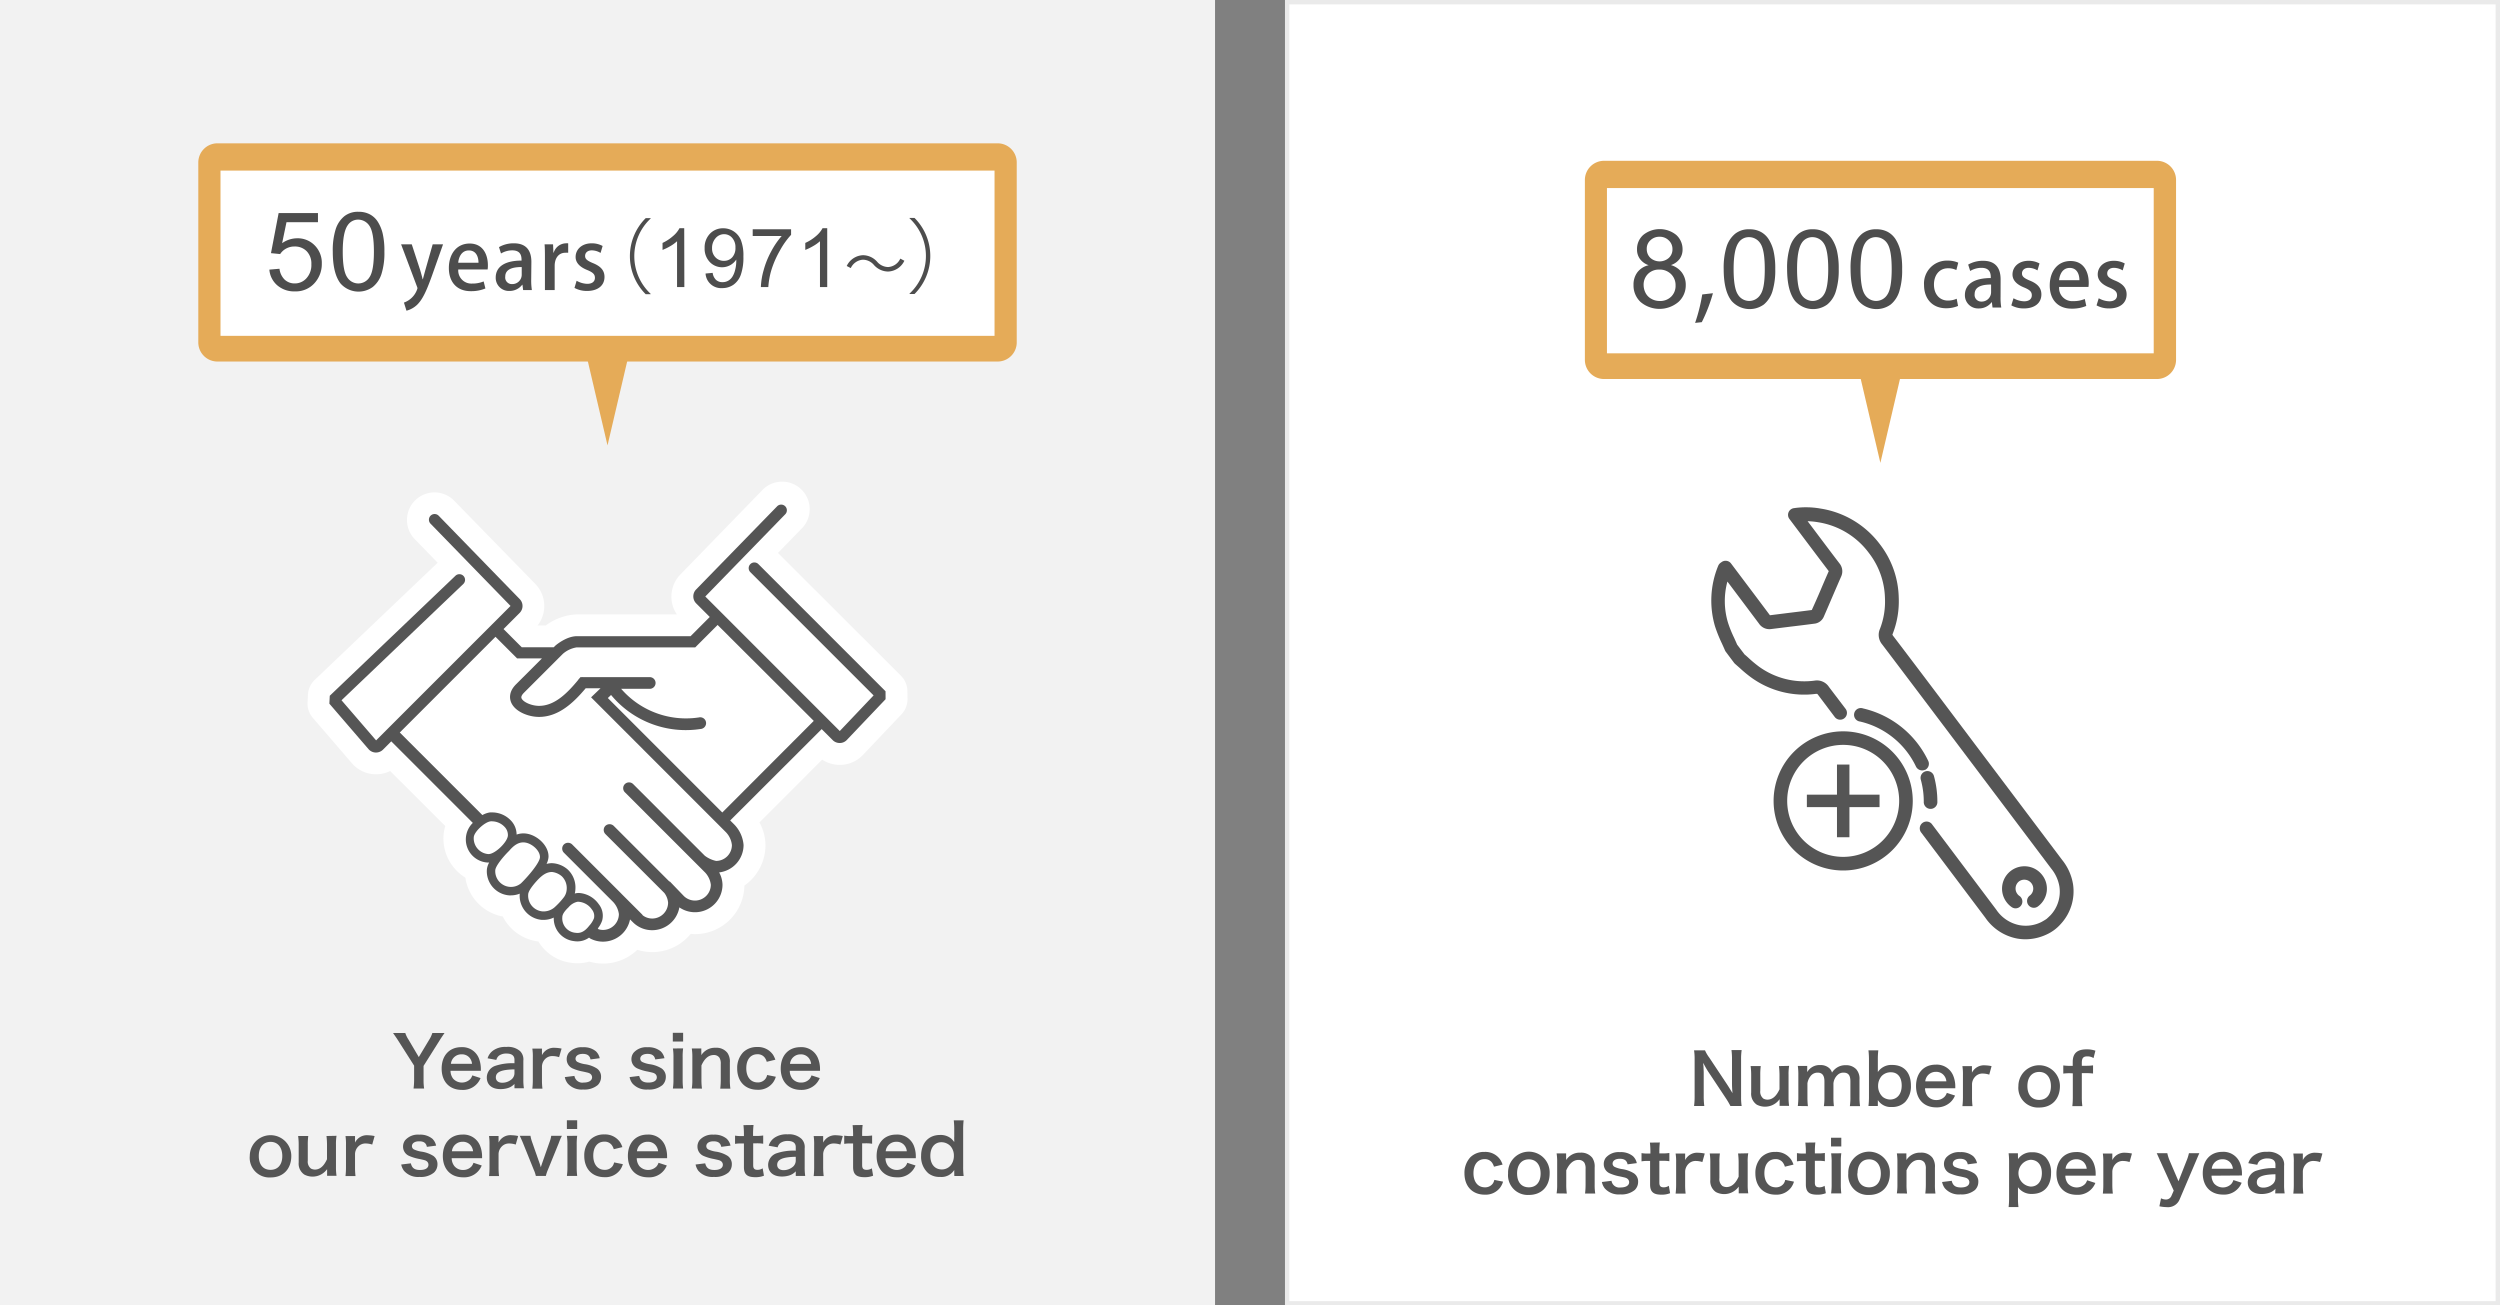 <svg xmlns="http://www.w3.org/2000/svg" viewBox="0 0 572 298.69"><rect x="0" y="0" width="572" height="298.69" fill="#808080" stroke="none"/><defs><style>.cls-1{fill:#fff;}.cls-2{fill:#eaeaea;}.cls-3{fill:#f2f2f2;}.cls-4{fill:#555;}.cls-5{fill:#e5ab58;}.cls-6{fill:#4d4d4d;}</style></defs><g id="レイヤー_2" data-name="レイヤー 2"><g id="デザイン"><rect class="cls-1" x="294.5" y="0.5" width="277" height="297.7"/><path class="cls-2" d="M571,1V297.7H295V1H571m1-1H294V298.69H572V0Z"/><rect class="cls-3" width="278" height="298.69" transform="translate(278 298.69) rotate(180)"/><path class="cls-1" d="M207.61,158.1a5,5,0,0,0-1.46-3.47L178,126.51l5.21-5.36a6.3,6.3,0,1,0-9-8.79l-18.46,19a7.28,7.28,0,0,0-.89,9.21H132a12.81,12.81,0,0,0-7.11,2.53H123a7.24,7.24,0,0,0-.54-9.52l-18.53-19a6.29,6.29,0,0,0-10.81,4.3,6.22,6.22,0,0,0,1.78,4.48l5.24,5.39L72,155.57a5,5,0,0,0-1.54,3.37l-.09,1.8a5,5,0,0,0,1.2,3.5l9,10.45.14.15.06.07.13.14a7.31,7.31,0,0,0,8.36,1.36L101.89,189a8.76,8.76,0,0,0-.4,2,10.45,10.45,0,0,0,2.5,7.67,10.75,10.75,0,0,0,2.49,2.14,10.59,10.59,0,0,0,8.56,8.89,10.38,10.38,0,0,0,1.4,2.1,10.51,10.51,0,0,0,6.74,3.61,10.23,10.23,0,0,0,7.41,4.87,9.69,9.69,0,0,0,4.23-.27,11.29,11.29,0,0,0,11-2.7,11.33,11.33,0,0,0,12.2-3.63c.34,0,.68.05,1,.05a11.31,11.31,0,0,0,11.3-11.11,11.3,11.3,0,0,0,4.82-9.26,11.07,11.07,0,0,0-1.38-5.2l14.36-14.36a7.29,7.29,0,0,0,9.15-.9l.1-.1,8.89-9.37a5,5,0,0,0,1.38-3.51Z"/><path class="cls-4" d="M202.61,158.16l-29.09-29.09a1.3,1.3,0,0,0-1.84,1.84l28.2,28.2-7.74,8.15-30.77-30.78,18.3-18.82a1.3,1.3,0,1,0-1.87-1.81l-18.51,19a2.28,2.28,0,0,0,0,3.21l3.1,3.1L158,145.56H132c-2.34,0-4.65,1.92-4.91,2.14l-.07.07-.32.32h-7.33l-4.16-4.16,3.68-3.69a2.25,2.25,0,0,0,0-3.19L100.37,118a1.3,1.3,0,0,0-1.86,1.82l18.3,18.82L86.05,169.4l-7.91-9.18L106,133.62a1.3,1.3,0,1,0-1.79-1.89L75.45,159.19,75.36,161l9,10.45.07.07a2.23,2.23,0,0,0,1.6.66,2.29,2.29,0,0,0,1.6-.66l1.89-1.9,18.66,18.66a5.29,5.29,0,0,0,3.39,9.07h.35a4.2,4.2,0,0,0-.52,1.57,5.53,5.53,0,0,0,5.09,5.94l.43,0a5.53,5.53,0,0,0,2-.39v0a5.53,5.53,0,0,0,5.08,6h.4a5.44,5.44,0,0,0,2.3-.53,5.22,5.22,0,0,0,4.66,5.39,4.84,4.84,0,0,0,.75.06,4.54,4.54,0,0,0,2.66-.86l.29.21a6.3,6.3,0,0,0,9.09-4.38l.64.63a6.21,6.21,0,0,0,4.44,1.84,6.32,6.32,0,0,0,6.21-5.22,6.3,6.3,0,0,0,9.87-5.19,6.12,6.12,0,0,0-.77-2.81,6.34,6.34,0,0,0,5.59-6.26,7.61,7.61,0,0,0-2.06-4.63l-1-1L188,166.82l2.52,2.52a2.25,2.25,0,0,0,1.61.66,2.21,2.21,0,0,0,1.59-.66l8.9-9.36Zm-90.82,37.25h-.08a3.6,3.6,0,0,1-3.31-3.87c.1-1.23,2.48-3.47,3.87-3.62a1.88,1.88,0,0,1,.34,0,4,4,0,0,1,2.79,1.22,2.7,2.7,0,0,1,.81,2C116.14,192.65,113.28,195.41,111.79,195.41Zm7.43,6.68a3.6,3.6,0,0,1-5.9-3c.08-1,1.87-3.14,3.12-4.37l.06-.06c1.11-1.31,2.13-1.92,3.21-1.92a2.94,2.94,0,0,1,.65.07c1.48.31,3.24,1.86,3.18,3.34C123.49,197.36,121,200.35,119.22,202.09Zm7.61,5.55a3.86,3.86,0,0,1-2.67.89,3.6,3.6,0,0,1-3.31-3.87c0-.47.41-1.4,2-3.15,1.23-1.35,2.26-2,3.45-2h0a4.13,4.13,0,0,1,2.26,1,3.76,3.76,0,0,1,1.1,3,3.34,3.34,0,0,1-.6,1.72A16.88,16.88,0,0,1,126.83,207.64Zm9.08,2.43a5.3,5.3,0,0,1-1.06,1.7l-.09.11c-1,1.26-1.94,1.72-3.1,1.54a3.3,3.3,0,0,1-3-3.6c0-.77.82-1.66,1.44-2.25a3.65,3.65,0,0,1,2-1.24,1.45,1.45,0,0,1,.37,0,4,4,0,0,1,2.95,1.76A2.33,2.33,0,0,1,135.91,210.07Zm31.55-16.72a3.63,3.63,0,0,1-3.62,3.63,6.6,6.6,0,0,1-2.58-1.19l-16.4-16.4a1.35,1.35,0,0,0-1.88,0,1.32,1.32,0,0,0,0,1.89l18.38,18.38a5,5,0,0,1,1.28,2.76,3.63,3.63,0,0,1-3.62,3.63,3.67,3.67,0,0,1-2.52-1l-3.26-3.39-.06.06-12.77-12.77a1.38,1.38,0,0,0-1.89,0,1.34,1.34,0,0,0,0,1.89L152,204.31a4.24,4.24,0,0,1,.86,2.22,3.64,3.64,0,0,1-3.63,3.63,3.59,3.59,0,0,1-2.17-.73,1.18,1.18,0,0,0-.22-.28l-4.55-4.55-.33-.34h0l-11.05-11.05a1.36,1.36,0,0,0-1.89,0,1.34,1.34,0,0,0,0,1.89l11.28,11.28a5,5,0,0,1,1.3,2.76,3.64,3.64,0,0,1-3.63,3.63,3.57,3.57,0,0,1-1-.15s0,0,0,0l-.2-.18a6.1,6.1,0,0,0,1-1.81,4.21,4.21,0,0,0-.78-3.76,6,6,0,0,0-4.52-2.56,3.87,3.87,0,0,0-.77.08l-.19.05a4.54,4.54,0,0,0,.14-1,5.61,5.61,0,0,0-1.76-4.5,5.85,5.85,0,0,0-3.66-1.45,5.5,5.5,0,0,0-1.18.17,4.28,4.28,0,0,0,.45-1.57c.09-2.53-2.41-4.82-4.73-5.3a5.15,5.15,0,0,0-1-.11,4.67,4.67,0,0,0-1.57.27,4.7,4.7,0,0,0-1.34-3.25,5.91,5.91,0,0,0-4.19-1.82,5.25,5.25,0,0,0-.56,0,5,5,0,0,0-1.74.61l-18.9-18.89,21.9-21.9,4.94,4.94H124l-5.94,5.94c-1.73,1.74-1.44,3.32-1.12,4.11.9,2.17,4,3.34,6.38,3.34,4.47,0,7.9-3.23,10.68-6.55h3.4l-2.16,2.07,30.9,30.91A5,5,0,0,1,167.46,193.35Zm-2.2-7.45-26.19-26.19.74-.7a22.21,22.21,0,0,0,20.49,7.78,1.34,1.34,0,1,0-.4-2.64,19.86,19.86,0,0,1-3,.22,19.63,19.63,0,0,1-14.78-6.77h6.42a1.34,1.34,0,1,0,0-2.67h-15.1a.92.92,0,0,0-.29,0h-.34l-.24.29a1.28,1.28,0,0,0-.29.36c-2.56,3.1-5.41,5.92-8.95,5.92-1.67,0-3.6-.83-4-1.72-.05-.13-.21-.51.55-1.28l8.89-8.89a6.34,6.34,0,0,1,3.18-1.49h27.12l5.12-5.13,22,21.95Z"/><path class="cls-5" d="M49.75,32.79h178.5a4.38,4.38,0,0,1,4.38,4.38V78.34a4.38,4.38,0,0,1-4.38,4.38H49.75a4.38,4.38,0,0,1-4.38-4.38V37.18A4.39,4.39,0,0,1,49.75,32.79Z"/><polygon class="cls-5" points="139 101.91 133.15 76.92 144.85 76.92 139 101.91"/><rect class="cls-1" x="50.45" y="39.03" width="177.1" height="37.81"/><path class="cls-4" d="M94.62,249.05a15.08,15.08,0,0,0,.13-2.06v-3.17L91.05,238c-.24-.38-.61-.91-1.12-1.65h2.8a6.45,6.45,0,0,0,.77,1.57l2.32,3.94,2.35-3.92a6.86,6.86,0,0,0,.75-1.59h2.79c-.22.32-.83,1.2-1.1,1.65l-3.7,5.88V247a12.59,12.59,0,0,0,.13,2.06Z"/><path class="cls-4" d="M103.08,245a3,3,0,0,0,.59,1.79,2.7,2.7,0,0,0,3.93.1,2.39,2.39,0,0,0,.46-.84l1.89.61a4.3,4.3,0,0,1-4.27,2.71c-2.84,0-4.63-1.89-4.63-4.88s1.78-4.9,4.51-4.9a4.07,4.07,0,0,1,4,2.53,6.7,6.7,0,0,1,.46,2.43s0,.08,0,.45ZM108,243.4a2.49,2.49,0,0,0-.7-1.53,2.29,2.29,0,0,0-1.73-.64,2.4,2.4,0,0,0-2.4,2.17Z"/><path class="cls-4" d="M117.71,248a3.41,3.41,0,0,1-1.7,1,5.58,5.58,0,0,1-1.49.19c-2,0-3.14-1-3.14-2.68a2.86,2.86,0,0,1,1.81-2.6,12.23,12.23,0,0,1,4.52-.64v-.81c0-.93-.63-1.41-1.84-1.41a2.9,2.9,0,0,0-1.67.46,1.78,1.78,0,0,0-.64,1l-2-.37a3.35,3.35,0,0,1,1.27-1.78,4.75,4.75,0,0,1,3-.82,4.19,4.19,0,0,1,3.16.95,2.7,2.7,0,0,1,.75,2.21v4.3a12.37,12.37,0,0,0,.13,2h-2.16Zm0-3.33c-3.06.07-4.26.6-4.26,1.85,0,.75.56,1.21,1.46,1.21a3.24,3.24,0,0,0,2.22-.85,1.88,1.88,0,0,0,.58-1.4Z"/><path class="cls-4" d="M127.92,241.88a4.85,4.85,0,0,0-1.43-.25,2.29,2.29,0,0,0-1.86.78A2.55,2.55,0,0,0,124,244v3a16.76,16.76,0,0,0,.11,2.08H121.8a17.42,17.42,0,0,0,.11-2.08v-5a12.18,12.18,0,0,0-.11-2.08H124v1.5a3.05,3.05,0,0,1,3-1.68,8.36,8.36,0,0,1,1.49.18Z"/><path class="cls-4" d="M131.43,246.17a1.83,1.83,0,0,0,2.12,1.52c1.18,0,1.92-.46,1.92-1.21a1,1,0,0,0-.42-.8c-.3-.21-.4-.23-1.68-.51a10.31,10.31,0,0,1-2.3-.69,2.29,2.29,0,0,1-1.41-2.13,2.38,2.38,0,0,1,.49-1.49,3.88,3.88,0,0,1,3.2-1.25,4.34,4.34,0,0,1,3,.93,3.14,3.14,0,0,1,.87,1.58l-2.11.28c-.18-.88-.73-1.27-1.77-1.27s-1.66.45-1.66,1.12a.85.85,0,0,0,.5.75,6.07,6.07,0,0,0,1.6.48,6.91,6.91,0,0,1,2.81,1,2.27,2.27,0,0,1,.93,2,2.55,2.55,0,0,1-.78,1.8,4.74,4.74,0,0,1-3.32,1,4.2,4.2,0,0,1-3.56-1.42,3.49,3.49,0,0,1-.63-1.42Z"/><path class="cls-4" d="M146.25,246.17c.27,1.09.86,1.52,2.11,1.52s1.92-.46,1.92-1.21a1,1,0,0,0-.41-.8c-.31-.21-.4-.23-1.68-.51a10.27,10.27,0,0,1-2.31-.69,2.3,2.3,0,0,1-1.41-2.13,2.39,2.39,0,0,1,.5-1.49,3.85,3.85,0,0,1,3.2-1.25,4.37,4.37,0,0,1,3,.93,3.13,3.13,0,0,1,.86,1.58l-2.11.28c-.18-.88-.72-1.27-1.76-1.27s-1.67.45-1.67,1.12a.85.85,0,0,0,.5.75,6.2,6.2,0,0,0,1.6.48,7,7,0,0,1,2.82,1,2.3,2.3,0,0,1,.93,2,2.56,2.56,0,0,1-.79,1.8,4.69,4.69,0,0,1-3.31,1,4.22,4.22,0,0,1-3.57-1.42,3.5,3.5,0,0,1-.62-1.42Z"/><path class="cls-4" d="M156.3,236.31v2h-2.36v-2Zm0,3.56a14.38,14.38,0,0,0-.11,2.09v5a16,16,0,0,0,.11,2.09h-2.34a13.83,13.83,0,0,0,.13-2.08v-5a12.62,12.62,0,0,0-.13-2.08Z"/><path class="cls-4" d="M158.28,249.05a12.7,12.7,0,0,0,.13-2.08v-5a12.62,12.62,0,0,0-.13-2.08h2.18v.84a6.6,6.6,0,0,1,0,.69,3.66,3.66,0,0,1,3.26-1.69,3.16,3.16,0,0,1,2.72,1.18,3.52,3.52,0,0,1,.55,2.24V247a13.46,13.46,0,0,0,.12,2.08h-2.32a16.89,16.89,0,0,0,.12-2.08v-3.55a2.66,2.66,0,0,0-.28-1.41,1.5,1.5,0,0,0-1.34-.65c-1.15,0-2.1.8-2.8,2.38V247a15,15,0,0,0,.12,2.08Z"/><path class="cls-4" d="M175.43,242.94a2.77,2.77,0,0,0-.49-1,2,2,0,0,0-1.65-.73c-1.57,0-2.54,1.23-2.54,3.21s1,3.24,2.6,3.24a2.14,2.14,0,0,0,1.84-.9,2,2,0,0,0,.32-.8l2,.4a4.3,4.3,0,0,1-.67,1.36,4.15,4.15,0,0,1-3.52,1.62c-2.82,0-4.65-1.91-4.65-4.87a5.2,5.2,0,0,1,1.36-3.7,4.44,4.44,0,0,1,3.22-1.21,4.15,4.15,0,0,1,3.59,1.73,5.35,5.35,0,0,1,.56,1.17Z"/><path class="cls-4" d="M180.7,245a2.94,2.94,0,0,0,.59,1.79,2.49,2.49,0,0,0,2,.9,2.54,2.54,0,0,0,1.92-.8,2.39,2.39,0,0,0,.46-.84l1.89.61a4.4,4.4,0,0,1-1,1.48,4.6,4.6,0,0,1-3.3,1.23c-2.83,0-4.63-1.89-4.63-4.88s1.78-4.9,4.52-4.9a4.06,4.06,0,0,1,4,2.53,6.48,6.48,0,0,1,.47,2.43s0,.08,0,.45Zm4.88-1.59a2.5,2.5,0,0,0-.71-1.53,2.27,2.27,0,0,0-1.72-.64,2.39,2.39,0,0,0-2.4,2.17Z"/><path class="cls-4" d="M57.15,264.48a4.75,4.75,0,1,1,9.5,0c0,3-1.87,4.92-4.72,4.92A4.5,4.5,0,0,1,57.15,264.48Zm2.06,0c0,2,1,3.18,2.69,3.18s2.69-1.2,2.69-3.15-1-3.25-2.67-3.25S59.21,262.48,59.21,264.48Z"/><path class="cls-4" d="M77,259.87a11.68,11.68,0,0,0-.13,2.08v5a12.62,12.62,0,0,0,.13,2.08H74.84v-.84c0-.24,0-.29,0-.69a4.08,4.08,0,0,1-5.2,1.25,3,3,0,0,1-1.3-2.77V262a14.65,14.65,0,0,0-.13-2.08h2.32a15.2,15.2,0,0,0-.11,2.08v3.55a2,2,0,0,0,.74,1.83,2.08,2.08,0,0,0,.88.22c1.15,0,2.06-.78,2.78-2.37V262a16.78,16.78,0,0,0-.12-2.08Z"/><path class="cls-4" d="M85.16,261.88a4.75,4.75,0,0,0-1.42-.25,2.29,2.29,0,0,0-1.86.78,2.55,2.55,0,0,0-.65,1.6v3a16.76,16.76,0,0,0,.11,2.08H79.05a17.42,17.42,0,0,0,.11-2.08v-5a12.18,12.18,0,0,0-.11-2.08h2.18v1.5a3,3,0,0,1,3-1.68,8.17,8.17,0,0,1,1.48.18Z"/><path class="cls-4" d="M94,266.17c.27,1.09.86,1.52,2.11,1.52s1.92-.46,1.92-1.21a1,1,0,0,0-.41-.8c-.31-.21-.4-.23-1.68-.51a10.45,10.45,0,0,1-2.31-.69,2.3,2.3,0,0,1-1.41-2.13,2.39,2.39,0,0,1,.5-1.49,3.87,3.87,0,0,1,3.2-1.25,4.37,4.37,0,0,1,3,.93,3.06,3.06,0,0,1,.86,1.58l-2.11.28c-.17-.88-.72-1.27-1.76-1.27s-1.66.45-1.66,1.12a.84.84,0,0,0,.49.75,6.2,6.2,0,0,0,1.6.48,7,7,0,0,1,2.82,1,2.3,2.3,0,0,1,.93,2,2.56,2.56,0,0,1-.79,1.8,4.69,4.69,0,0,1-3.31,1,4.22,4.22,0,0,1-3.57-1.42,3.5,3.5,0,0,1-.62-1.42Z"/><path class="cls-4" d="M103.35,265a2.94,2.94,0,0,0,.6,1.79,2.49,2.49,0,0,0,2,.9,2.55,2.55,0,0,0,1.92-.8,2.39,2.39,0,0,0,.46-.84l1.89.61a4.3,4.3,0,0,1-4.27,2.71c-2.84,0-4.63-1.89-4.63-4.88s1.78-4.9,4.51-4.9a4.07,4.07,0,0,1,4,2.53,6.68,6.68,0,0,1,.47,2.43s0,.08,0,.45Zm4.89-1.59a2.55,2.55,0,0,0-.71-1.53,2.28,2.28,0,0,0-1.73-.64,2.4,2.4,0,0,0-2.4,2.17Z"/><path class="cls-4" d="M118,261.88a4.75,4.75,0,0,0-1.42-.25,2.29,2.29,0,0,0-1.86.78,2.55,2.55,0,0,0-.65,1.6v3a16.76,16.76,0,0,0,.11,2.08h-2.29A17.42,17.42,0,0,0,112,267v-5a13.31,13.31,0,0,0-.11-2.08h2.18v1.5a3,3,0,0,1,3-1.68,8.17,8.17,0,0,1,1.48.18Z"/><path class="cls-4" d="M122.6,269.05a7.22,7.22,0,0,0-.48-1.42l-2.45-6.08c-.17-.42-.43-1-.75-1.68h2.45a8.69,8.69,0,0,0,.4,1.49L123.4,266c.1.25.24.73.34,1.07.11-.35.24-.75.35-1.07l1.63-4.64a7,7,0,0,0,.4-1.49h2.44a14.85,14.85,0,0,0-.72,1.68l-2.47,6.08a8.6,8.6,0,0,0-.48,1.42Z"/><path class="cls-4" d="M132.06,256.31v2H129.7v-2Zm0,3.56a14.38,14.38,0,0,0-.11,2.09v5a16,16,0,0,0,.11,2.09H129.7a13.83,13.83,0,0,0,.13-2.08v-5a12.62,12.62,0,0,0-.13-2.08Z"/><path class="cls-4" d="M140.43,262.94a2.94,2.94,0,0,0-.5-1,2,2,0,0,0-1.65-.73c-1.57,0-2.54,1.23-2.54,3.21s1,3.24,2.61,3.24a2.14,2.14,0,0,0,1.84-.9,2.36,2.36,0,0,0,.32-.8l2,.4a4.3,4.3,0,0,1-.67,1.36,4.15,4.15,0,0,1-3.52,1.62c-2.82,0-4.64-1.91-4.64-4.87a5.2,5.2,0,0,1,1.36-3.7,4.4,4.4,0,0,1,3.21-1.21,4.15,4.15,0,0,1,3.59,1.73,4.92,4.92,0,0,1,.56,1.17Z"/><path class="cls-4" d="M145.69,265a2.94,2.94,0,0,0,.59,1.79,2.69,2.69,0,0,0,3.92.1,2.38,2.38,0,0,0,.47-.84l1.89.61a4.3,4.3,0,0,1-4.28,2.71c-2.83,0-4.62-1.89-4.62-4.88s1.77-4.9,4.51-4.9a4.08,4.08,0,0,1,4,2.53,6.7,6.7,0,0,1,.46,2.43s0,.08,0,.45Zm4.88-1.59a2.49,2.49,0,0,0-.7-1.53,2.31,2.31,0,0,0-1.73-.64,2.4,2.4,0,0,0-2.4,2.17Z"/><path class="cls-4" d="M161.35,266.17c.27,1.09.87,1.52,2.12,1.52s1.92-.46,1.92-1.21a1,1,0,0,0-.42-.8c-.3-.21-.4-.23-1.68-.51a10.45,10.45,0,0,1-2.31-.69,2.3,2.3,0,0,1-1.4-2.13,2.38,2.38,0,0,1,.49-1.49,3.88,3.88,0,0,1,3.2-1.25,4.34,4.34,0,0,1,3,.93,3.14,3.14,0,0,1,.87,1.58l-2.12.28c-.17-.88-.72-1.27-1.76-1.27s-1.66.45-1.66,1.12a.86.86,0,0,0,.49.75,6.32,6.32,0,0,0,1.61.48,7,7,0,0,1,2.81,1,2.27,2.27,0,0,1,.93,2,2.55,2.55,0,0,1-.78,1.8,4.74,4.74,0,0,1-3.32,1,4.24,4.24,0,0,1-3.57-1.42,3.64,3.64,0,0,1-.62-1.42Z"/><path class="cls-4" d="M172.41,257.4a18.8,18.8,0,0,0-.11,2v.5H173a9.26,9.26,0,0,0,1.62-.1v1.89a8.85,8.85,0,0,0-1.57-.1h-.72v5c0,.78.29,1.07,1,1.07a2.11,2.11,0,0,0,1.17-.35l.29,1.69a5,5,0,0,1-2,.34c-1.84,0-2.58-.66-2.58-2.34v-5.38h-.61a8,8,0,0,0-1.42.1v-1.89a7.3,7.3,0,0,0,1.44.1h.59v-.5a19.63,19.63,0,0,0-.11-2Z"/><path class="cls-4" d="M182.07,268a3.42,3.42,0,0,1-1.69,1,5.64,5.64,0,0,1-1.49.19c-1.95,0-3.14-1-3.14-2.68a2.86,2.86,0,0,1,1.81-2.6,12.21,12.21,0,0,1,4.51-.64v-.81c0-.93-.62-1.41-1.84-1.41a2.86,2.86,0,0,0-1.66.46,1.73,1.73,0,0,0-.64,1l-2.05-.37a3.39,3.39,0,0,1,1.26-1.78,4.78,4.78,0,0,1,3.06-.82,4.15,4.15,0,0,1,3.15,1,2.67,2.67,0,0,1,.76,2.21v4.3a13.7,13.7,0,0,0,.12,2h-2.16Zm0-3.33c-3,.07-4.25.6-4.25,1.85,0,.75.56,1.21,1.45,1.21a3.26,3.26,0,0,0,2.23-.85,1.91,1.91,0,0,0,.57-1.4Z"/><path class="cls-4" d="M192.28,261.88a4.8,4.8,0,0,0-1.42-.25,2.29,2.29,0,0,0-1.86.78,2.61,2.61,0,0,0-.66,1.6v3a16.66,16.66,0,0,0,.12,2.08h-2.29a17.42,17.42,0,0,0,.11-2.08v-5a13.31,13.31,0,0,0-.11-2.08h2.17v1.5a3.06,3.06,0,0,1,3-1.68,8.16,8.16,0,0,1,1.49.18Z"/><path class="cls-4" d="M197.37,257.4a16.42,16.42,0,0,0-.11,2v.5h.67a9.07,9.07,0,0,0,1.61-.1v1.89a8.67,8.67,0,0,0-1.56-.1h-.72v5c0,.78.28,1.07,1.05,1.07a2.11,2.11,0,0,0,1.17-.35l.29,1.69a5,5,0,0,1-2,.34c-1.84,0-2.58-.66-2.58-2.34v-5.38h-.61a8,8,0,0,0-1.42.1v-1.89a7.3,7.3,0,0,0,1.44.1h.59v-.5a19.63,19.63,0,0,0-.11-2Z"/><path class="cls-4" d="M202.6,265a2.94,2.94,0,0,0,.59,1.79,2.69,2.69,0,0,0,3.92.1,2.24,2.24,0,0,0,.47-.84l1.89.61a4.3,4.3,0,0,1-4.28,2.71c-2.83,0-4.62-1.89-4.62-4.88s1.77-4.9,4.51-4.9a4.08,4.08,0,0,1,4,2.53,6.7,6.7,0,0,1,.46,2.43s0,.08,0,.45Zm4.88-1.59a2.49,2.49,0,0,0-.7-1.53,2.29,2.29,0,0,0-1.73-.64,2.4,2.4,0,0,0-2.4,2.17Z"/><path class="cls-4" d="M218.33,268.27c0-.19,0-.37,0-.58a3.43,3.43,0,0,1-3.24,1.59,4.06,4.06,0,0,1-2.67-.82,5,5,0,0,1-1.67-4c0-2.92,1.69-4.78,4.33-4.78a3.82,3.82,0,0,1,2.43.73,4.33,4.33,0,0,1,.82.89c0-.2,0-.2,0-.52a6.06,6.06,0,0,1,0-.68v-1.61a16.43,16.43,0,0,0-.11-2.16h2.26a18.75,18.75,0,0,0-.11,2.15v8.43a16.73,16.73,0,0,0,.11,2.16h-2.13Zm-2.85-.7a2.64,2.64,0,0,0,2.14-1.06,3.56,3.56,0,0,0,.63-2.15,3.27,3.27,0,0,0-.77-2.12,2.89,2.89,0,0,0-2.08-.9c-1.55,0-2.54,1.22-2.54,3.12S213.88,267.57,215.48,267.57Z"/><path class="cls-5" d="M367,36.79h126.5a4.38,4.38,0,0,1,4.38,4.38V82.34a4.38,4.38,0,0,1-4.38,4.38H367a4.38,4.38,0,0,1-4.38-4.38V41.18A4.39,4.39,0,0,1,367,36.79Z"/><polygon class="cls-5" points="430.23 105.91 424.38 80.92 436.07 80.92 430.23 105.91"/><rect class="cls-1" x="367.67" y="43.03" width="125.1" height="37.81"/><path class="cls-6" d="M377.22,60.68a4.11,4.11,0,0,1-2-1.43,3.62,3.62,0,0,1-.67-2.21,4.29,4.29,0,0,1,1.42-3.28,6,6,0,0,1,7.56,0,4.39,4.39,0,0,1,1.44,3.31,3.59,3.59,0,0,1-.66,2.16,4.1,4.1,0,0,1-2,1.42,4.81,4.81,0,0,1,2.52,1.73,4.68,4.68,0,0,1,.87,2.85A5.1,5.1,0,0,1,384,69.11a6.72,6.72,0,0,1-8.62,0,5.16,5.16,0,0,1-1.63-3.9,4.66,4.66,0,0,1,.89-2.92A4.45,4.45,0,0,1,377.22,60.68Zm-1.16,4.53a4,4,0,0,0,.45,1.82,3.17,3.17,0,0,0,1.34,1.35,3.82,3.82,0,0,0,1.9.49,3.57,3.57,0,0,0,2.62-1,3.44,3.44,0,0,0,1-2.57,3.51,3.51,0,0,0-1.07-2.62,3.65,3.65,0,0,0-2.66-1,3.52,3.52,0,0,0-2.59,1A3.45,3.45,0,0,0,376.06,65.21Zm.72-8.25A2.74,2.74,0,0,0,377.6,59a3.19,3.19,0,0,0,4.24,0,2.64,2.64,0,0,0,.82-2,2.67,2.67,0,0,0-.85-2,2.87,2.87,0,0,0-2.09-.83,2.91,2.91,0,0,0-2.11.81A2.55,2.55,0,0,0,376.78,57Z"/><path class="cls-6" d="M391.92,67.09a37,37,0,0,1-2.55,6.62l-1.53.17a39.42,39.42,0,0,0,1.63-6.51Z"/><path class="cls-6" d="M394.38,61.56a16.47,16.47,0,0,1,.65-5.1,6.32,6.32,0,0,1,2-3,5,5,0,0,1,3.27-1,5.32,5.32,0,0,1,2.54.58,4.82,4.82,0,0,1,1.81,1.67,8.82,8.82,0,0,1,1.12,2.65,17.6,17.6,0,0,1,.41,4.23,16.39,16.39,0,0,1-.65,5.07,6.38,6.38,0,0,1-1.95,3,5.53,5.53,0,0,1-7.38-.79Q394.38,66.59,394.38,61.56Zm2.27,0q0,4.39,1,5.85a3,3,0,0,0,5.13,0c.7-1,1-2.92,1-5.84s-.34-4.9-1-5.86a3.07,3.07,0,0,0-2.59-1.45,2.81,2.81,0,0,0-2.43,1.28Q396.65,57.15,396.65,61.56Z"/><path class="cls-6" d="M408.89,61.56a16.14,16.14,0,0,1,.66-5.1,6.32,6.32,0,0,1,2-3,5,5,0,0,1,3.26-1,5.33,5.33,0,0,1,2.55.58,4.9,4.9,0,0,1,1.81,1.67,8.82,8.82,0,0,1,1.12,2.65,17.6,17.6,0,0,1,.41,4.23,16.06,16.06,0,0,1-.66,5.07,6.23,6.23,0,0,1-1.95,3,5.51,5.51,0,0,1-7.37-.79Q408.9,66.59,408.89,61.56Zm2.28,0q0,4.39,1,5.85a3,3,0,0,0,5.13,0q1-1.45,1-5.84c0-2.94-.35-4.9-1-5.86a3.09,3.09,0,0,0-2.59-1.45,2.84,2.84,0,0,0-2.44,1.28Q411.17,57.15,411.17,61.56Z"/><path class="cls-6" d="M423.41,61.56a16.14,16.14,0,0,1,.66-5.1,6.32,6.32,0,0,1,2-3,5,5,0,0,1,3.26-1,5.33,5.33,0,0,1,2.55.58,4.9,4.9,0,0,1,1.81,1.67,9.08,9.08,0,0,1,1.12,2.65,17.68,17.68,0,0,1,.4,4.23,16.1,16.1,0,0,1-.65,5.07,6.23,6.23,0,0,1-1.95,3,5.51,5.51,0,0,1-7.37-.79Q423.42,66.59,423.41,61.56Zm2.28,0c0,2.93.34,4.88,1,5.85a3,3,0,0,0,5.13,0q1-1.45,1-5.84c0-2.94-.35-4.9-1-5.86a3.1,3.1,0,0,0-2.59-1.45,2.84,2.84,0,0,0-2.44,1.28Q425.69,57.15,425.69,61.56Z"/><path class="cls-6" d="M448,70a6.91,6.91,0,0,1-2.73.53c-3.05,0-5.05-2.07-5.05-5.34a5.23,5.23,0,0,1,5.47-5.56,5.85,5.85,0,0,1,2.36.47l-.44,1.69a4.18,4.18,0,0,0-1.9-.41c-2.07,0-3.22,1.67-3.22,3.72,0,2.3,1.36,3.67,3.2,3.67a4.89,4.89,0,0,0,2-.42Z"/><path class="cls-6" d="M457.73,67.88a13.41,13.41,0,0,0,.16,2.48h-2l-.15-1.21h-.06a3.62,3.62,0,0,1-3,1.42,3,3,0,0,1-3.11-3.06c0-2.6,2.29-3.89,5.92-3.89,0-.78,0-2.34-2.13-2.34a5,5,0,0,0-2.58.72l-.46-1.46a6.72,6.72,0,0,1,3.42-.87c3.11,0,4,2,4,4.25Zm-2.17-2.78c-1.74,0-3.76.32-3.76,2.19A1.51,1.51,0,0,0,453.36,69a2.14,2.14,0,0,0,2.2-2.13Z"/><path class="cls-6" d="M466.17,61.87a3.93,3.93,0,0,0-2-.59c-1,0-1.54.57-1.54,1.28s.48,1.08,1.77,1.63c1.75.7,2.67,1.65,2.67,3.17,0,2-1.56,3.21-4,3.21a5.89,5.89,0,0,1-2.88-.7l.5-1.63a5.24,5.24,0,0,0,2.42.7c1.19,0,1.77-.57,1.77-1.37s-.44-1.23-1.71-1.77c-1.88-.74-2.71-1.78-2.71-3,0-1.75,1.44-3.13,3.67-3.13a5.17,5.17,0,0,1,2.51.61Z"/><path class="cls-6" d="M477.34,70a8.4,8.4,0,0,1-3.36.62c-3.18,0-5-2.11-5-5.3s1.76-5.6,4.76-5.6,4.16,2.45,4.16,5a6.22,6.22,0,0,1-.06.93h-6.71a3,3,0,0,0,3.2,3.25,6.76,6.76,0,0,0,2.67-.49Zm-1.57-5.89c0-1.26-.5-2.81-2.21-2.81s-2.32,1.59-2.44,2.81Z"/><path class="cls-6" d="M485.67,61.87a3.93,3.93,0,0,0-2-.59c-1,0-1.54.57-1.54,1.28s.48,1.08,1.77,1.63c1.74.7,2.67,1.65,2.67,3.17,0,2-1.56,3.21-4,3.21a5.89,5.89,0,0,1-2.88-.7l.5-1.63a5.24,5.24,0,0,0,2.42.7c1.19,0,1.77-.57,1.77-1.37s-.45-1.23-1.71-1.77c-1.88-.74-2.71-1.78-2.71-3,0-1.75,1.44-3.13,3.67-3.13a5.2,5.2,0,0,1,2.51.61Z"/><path class="cls-4" d="M395.92,253.05a17.24,17.24,0,0,0-1-1.71l-4.13-6.22c-.31-.49-.71-1.17-1.09-1.93,0,.23,0,.23.06.82,0,.3.05,1,.05,1.39v5.25a17.49,17.49,0,0,0,.13,2.4h-2.34a17,17,0,0,0,.13-2.41v-8.26a13,13,0,0,0-.13-2.07h2.5a8.44,8.44,0,0,0,1,1.7l4.05,6.1c.38.57.89,1.41,1.25,2-.07-.63-.12-1.59-.12-2.26v-5.38a15,15,0,0,0-.12-2.21h2.33a14.8,14.8,0,0,0-.13,2.21V251a12.6,12.6,0,0,0,.13,2.06Z"/><path class="cls-4" d="M409.35,243.87a11.68,11.68,0,0,0-.13,2.08v5a12.62,12.62,0,0,0,.13,2.08h-2.18v-.84c0-.24,0-.29,0-.69a4.09,4.09,0,0,1-5.21,1.25,3,3,0,0,1-1.29-2.77V246a14.65,14.65,0,0,0-.13-2.08h2.32a15.2,15.2,0,0,0-.11,2.08v3.55a2,2,0,0,0,.74,1.83,2.07,2.07,0,0,0,.87.22c1.16,0,2.07-.78,2.79-2.37V246a16.69,16.69,0,0,0-.13-2.08Z"/><path class="cls-4" d="M411.34,253.05a15.88,15.88,0,0,0,.12-2.08v-5a13.71,13.71,0,0,0-.12-2.08h2.15v.81c0,.1,0,.34,0,.6a3.24,3.24,0,0,1,3-1.61,2.9,2.9,0,0,1,2.06.72,2.08,2.08,0,0,1,.61,1,3.7,3.7,0,0,1,1.35-1.27,3.51,3.51,0,0,1,1.79-.42,3.15,3.15,0,0,1,2.4.92,3.28,3.28,0,0,1,.75,2.43V251a13.65,13.65,0,0,0,.13,2.08h-2.33a13.38,13.38,0,0,0,.12-2.08v-3.58c0-1.41-.49-2-1.57-2a1.85,1.85,0,0,0-1.31.48,3,3,0,0,0-1,2V251a15.63,15.63,0,0,0,.11,2.08h-2.3a12.47,12.47,0,0,0,.13-2.08v-3.58c0-1.35-.51-2-1.55-2a2,2,0,0,0-1.65.83,3.53,3.53,0,0,0-.69,1.6V251a16.55,16.55,0,0,0,.11,2.08Z"/><path class="cls-4" d="M427.5,253.05a16.54,16.54,0,0,0,.12-2.16v-8.43a18.71,18.71,0,0,0-.12-2.15h2.26a16.43,16.43,0,0,0-.11,2.16v1.61c0,.25,0,.65,0,1.2a3.72,3.72,0,0,1,3.29-1.62c2.69,0,4.28,1.74,4.28,4.72a5.27,5.27,0,0,1-1.31,3.75,4.16,4.16,0,0,1-3.08,1.15,3.48,3.48,0,0,1-3.18-1.59c0,.21,0,.39,0,.58v.78Zm5.17-7.71a2.84,2.84,0,0,0-2.17.88,3.45,3.45,0,0,0-.79,2.22,3.34,3.34,0,0,0,1.06,2.53,2.78,2.78,0,0,0,1.68.6c1.62,0,2.66-1.25,2.66-3.19S434.15,245.34,432.67,245.34Z"/><path class="cls-4" d="M440.45,249a2.94,2.94,0,0,0,.59,1.79,2.49,2.49,0,0,0,2,.9,2.52,2.52,0,0,0,1.92-.8,2.38,2.38,0,0,0,.47-.84l1.88.61a4.4,4.4,0,0,1-1,1.48,4.56,4.56,0,0,1-3.3,1.23c-2.83,0-4.62-1.89-4.62-4.88s1.77-4.9,4.51-4.9a4.05,4.05,0,0,1,4,2.53,6.48,6.48,0,0,1,.47,2.43s0,.08,0,.45Zm4.88-1.59a2.45,2.45,0,0,0-.71-1.53,2.27,2.27,0,0,0-1.72-.64,2.4,2.4,0,0,0-2.4,2.17Z"/><path class="cls-4" d="M455.14,245.88a4.8,4.8,0,0,0-1.43-.25,2.25,2.25,0,0,0-1.85.78,2.61,2.61,0,0,0-.66,1.6v3a16.76,16.76,0,0,0,.11,2.08H449a17.37,17.37,0,0,0,.12-2.08v-5a12,12,0,0,0-.12-2.08h2.18v1.5a3.06,3.06,0,0,1,3-1.68,8.26,8.26,0,0,1,1.49.18Z"/><path class="cls-4" d="M461.81,248.48a4.75,4.75,0,1,1,9.5,0c0,3-1.87,4.92-4.72,4.92A4.5,4.5,0,0,1,461.81,248.48Zm2.06,0c0,2,1,3.18,2.69,3.18s2.69-1.2,2.69-3.15-1-3.25-2.67-3.25S463.87,246.48,463.87,248.48Z"/><path class="cls-4" d="M473.6,245.55a11.62,11.62,0,0,0-1.52.09v-1.87a11.08,11.08,0,0,0,1.5.1h.66V243c0-2,1-2.91,3.19-2.91a6,6,0,0,1,2,.31l-.43,1.69a2.59,2.59,0,0,0-1.43-.39c-.93,0-1.25.39-1.25,1.49v.66h.76c.64,0,1.13,0,1.81-.1v1.87a14.8,14.8,0,0,0-1.78-.09h-.79V251a15.56,15.56,0,0,0,.12,2.08h-2.29a17.09,17.09,0,0,0,.11-2.08v-5.42Z"/><path class="cls-4" d="M341.82,266.94a2.94,2.94,0,0,0-.5-1,2,2,0,0,0-1.64-.73c-1.57,0-2.55,1.23-2.55,3.21s1,3.24,2.61,3.24a2.14,2.14,0,0,0,1.84-.9,2.36,2.36,0,0,0,.32-.8l2,.4a4.3,4.3,0,0,1-.67,1.36,4.15,4.15,0,0,1-3.52,1.62c-2.82,0-4.64-1.91-4.64-4.87a5.2,5.2,0,0,1,1.36-3.7,4.41,4.41,0,0,1,3.22-1.21,4.13,4.13,0,0,1,3.58,1.73,4.92,4.92,0,0,1,.56,1.17Z"/><path class="cls-4" d="M345.05,268.48a4.76,4.76,0,1,1,9.51,0c0,3-1.88,4.92-4.72,4.92A4.51,4.51,0,0,1,345.05,268.48Zm2.06,0c0,2,1,3.18,2.69,3.18s2.69-1.2,2.69-3.15-1-3.25-2.67-3.25S347.11,266.48,347.11,268.48Z"/><path class="cls-4" d="M356.15,273.05a12.7,12.7,0,0,0,.13-2.08v-5a12.62,12.62,0,0,0-.13-2.08h2.18v.84a6.6,6.6,0,0,1,0,.69,3.66,3.66,0,0,1,3.26-1.69,3.2,3.2,0,0,1,2.73,1.18,3.59,3.59,0,0,1,.54,2.24V271a12.18,12.18,0,0,0,.13,2.08h-2.33a16.89,16.89,0,0,0,.12-2.08v-3.55a2.68,2.68,0,0,0-.27-1.41,1.53,1.53,0,0,0-1.35-.65c-1.15,0-2.09.8-2.8,2.38V271a13.57,13.57,0,0,0,.13,2.08Z"/><path class="cls-4" d="M368.71,270.17a1.83,1.83,0,0,0,2.12,1.52c1.18,0,1.92-.46,1.92-1.21a1,1,0,0,0-.42-.8c-.3-.21-.4-.23-1.68-.51a10.31,10.31,0,0,1-2.3-.69,2.29,2.29,0,0,1-1.41-2.13,2.38,2.38,0,0,1,.49-1.49,3.88,3.88,0,0,1,3.2-1.25,4.34,4.34,0,0,1,3,.93,3.06,3.06,0,0,1,.87,1.58l-2.11.28c-.18-.88-.72-1.27-1.77-1.27s-1.66.45-1.66,1.12a.85.85,0,0,0,.5.75,6.07,6.07,0,0,0,1.6.48,6.91,6.91,0,0,1,2.81,1,2.27,2.27,0,0,1,.93,2,2.55,2.55,0,0,1-.78,1.8,4.74,4.74,0,0,1-3.32,1,4.2,4.2,0,0,1-3.56-1.42,3.49,3.49,0,0,1-.63-1.42Z"/><path class="cls-4" d="M379.77,261.4a18.8,18.8,0,0,0-.11,2v.5h.67a9.19,9.19,0,0,0,1.62-.1v1.89a8.79,8.79,0,0,0-1.57-.1h-.72v5c0,.78.29,1.07,1,1.07a2.11,2.11,0,0,0,1.17-.35l.29,1.69a5,5,0,0,1-2,.34c-1.84,0-2.58-.66-2.58-2.34v-5.38H377a8,8,0,0,0-1.42.1v-1.89a7.36,7.36,0,0,0,1.44.1h.59v-.5a19.63,19.63,0,0,0-.11-2Z"/><path class="cls-4" d="M389.5,265.88a4.8,4.8,0,0,0-1.43-.25,2.28,2.28,0,0,0-1.85.78,2.61,2.61,0,0,0-.66,1.6v3a16.76,16.76,0,0,0,.11,2.08h-2.29a17.37,17.37,0,0,0,.12-2.08v-5a12,12,0,0,0-.12-2.08h2.18v1.5a3.06,3.06,0,0,1,3-1.68,8.16,8.16,0,0,1,1.49.18Z"/><path class="cls-4" d="M400,263.87a10.81,10.81,0,0,0-.13,2.08v5a12.62,12.62,0,0,0,.13,2.08h-2.18v-.84c0-.24,0-.29,0-.69a4.09,4.09,0,0,1-5.21,1.25,3,3,0,0,1-1.29-2.77V266a14.65,14.65,0,0,0-.13-2.08h2.32a13.76,13.76,0,0,0-.11,2.08v3.55a2,2,0,0,0,.73,1.83,2.12,2.12,0,0,0,.88.22c1.16,0,2.07-.78,2.79-2.37V266a16.69,16.69,0,0,0-.13-2.08Z"/><path class="cls-4" d="M408.38,266.94a2.94,2.94,0,0,0-.5-1,2,2,0,0,0-1.65-.73c-1.57,0-2.54,1.23-2.54,3.21s1,3.24,2.61,3.24a2.14,2.14,0,0,0,1.84-.9,2.36,2.36,0,0,0,.32-.8l2,.4a4.3,4.3,0,0,1-.67,1.36,4.15,4.15,0,0,1-3.52,1.62c-2.82,0-4.64-1.91-4.64-4.87a5.2,5.2,0,0,1,1.36-3.7,4.41,4.41,0,0,1,3.22-1.21,4.14,4.14,0,0,1,3.58,1.73,4.92,4.92,0,0,1,.56,1.17Z"/><path class="cls-4" d="M415.35,261.4a18.8,18.8,0,0,0-.11,2v.5h.67a9.12,9.12,0,0,0,1.62-.1v1.89a8.79,8.79,0,0,0-1.57-.1h-.72v5c0,.78.29,1.07,1.06,1.07a2.16,2.16,0,0,0,1.17-.35l.28,1.69a4.89,4.89,0,0,1-2,.34c-1.84,0-2.57-.66-2.57-2.34v-5.38h-.61a8.16,8.16,0,0,0-1.43.1v-1.89a7.36,7.36,0,0,0,1.44.1h.6v-.5a17,17,0,0,0-.12-2Z"/><path class="cls-4" d="M421.29,260.31v2h-2.35v-2Zm0,3.56a14.38,14.38,0,0,0-.11,2.09v5a16,16,0,0,0,.11,2.09h-2.33a15.32,15.32,0,0,0,.12-2.08v-5a14,14,0,0,0-.12-2.08Z"/><path class="cls-4" d="M422.89,268.48a4.76,4.76,0,1,1,9.51,0c0,3-1.88,4.92-4.73,4.92A4.5,4.5,0,0,1,422.89,268.48Zm2.06,0c0,2,1,3.18,2.69,3.18s2.69-1.2,2.69-3.15-1-3.25-2.67-3.25S425,266.48,425,268.48Z"/><path class="cls-4" d="M434,273.05a12.7,12.7,0,0,0,.13-2.08v-5a12.62,12.62,0,0,0-.13-2.08h2.18v.84a6.6,6.6,0,0,1,0,.69,3.66,3.66,0,0,1,3.26-1.69,3.16,3.16,0,0,1,2.72,1.18,3.52,3.52,0,0,1,.55,2.24V271a13.46,13.46,0,0,0,.12,2.08h-2.32a16.89,16.89,0,0,0,.12-2.08v-3.55a2.57,2.57,0,0,0-.28-1.41,1.5,1.5,0,0,0-1.34-.65c-1.15,0-2.1.8-2.8,2.38V271a13.57,13.57,0,0,0,.13,2.08Z"/><path class="cls-4" d="M446.55,270.17c.27,1.09.87,1.52,2.12,1.52s1.92-.46,1.92-1.21a1,1,0,0,0-.42-.8c-.3-.21-.4-.23-1.68-.51a10.45,10.45,0,0,1-2.31-.69,2.3,2.3,0,0,1-1.4-2.13,2.38,2.38,0,0,1,.49-1.49,3.88,3.88,0,0,1,3.2-1.25,4.34,4.34,0,0,1,3,.93,3.14,3.14,0,0,1,.87,1.58l-2.12.28c-.17-.88-.72-1.27-1.76-1.27s-1.66.45-1.66,1.12a.84.84,0,0,0,.49.75,6.34,6.34,0,0,0,1.6.48,7,7,0,0,1,2.82,1,2.27,2.27,0,0,1,.93,2,2.55,2.55,0,0,1-.78,1.8,4.74,4.74,0,0,1-3.32,1,4.22,4.22,0,0,1-3.57-1.42,3.64,3.64,0,0,1-.62-1.42Z"/><path class="cls-4" d="M461.71,264.65a5.53,5.53,0,0,1,0,.56,3.72,3.72,0,0,1,3.26-1.57,4.19,4.19,0,0,1,3.05,1.12,5,5,0,0,1,1.26,3.68c0,2.95-1.62,4.73-4.34,4.73a3.74,3.74,0,0,1-3.23-1.54c0,.19,0,.19,0,.51,0,.11,0,.4,0,.69v1.22a16.14,16.14,0,0,0,.11,2.13h-2.25a18.11,18.11,0,0,0,.11-2.12V266a16.4,16.4,0,0,0-.11-2.14h2.13Zm2.86.71a3.08,3.08,0,0,0,.06,6.13c1.57,0,2.55-1.19,2.55-3.08S466.19,265.36,464.57,265.36Z"/><path class="cls-4" d="M472.55,269a3,3,0,0,0,.59,1.79,2.7,2.7,0,0,0,3.93.1,2.39,2.39,0,0,0,.46-.84l1.89.61a4.3,4.3,0,0,1-4.27,2.71c-2.84,0-4.63-1.89-4.63-4.88s1.78-4.9,4.51-4.9a4.07,4.07,0,0,1,4,2.53,6.49,6.49,0,0,1,.46,2.43s0,.08,0,.45Zm4.89-1.59a2.55,2.55,0,0,0-.71-1.53,2.29,2.29,0,0,0-1.73-.64,2.4,2.4,0,0,0-2.4,2.17Z"/><path class="cls-4" d="M487.24,265.88a4.8,4.8,0,0,0-1.42-.25,2.29,2.29,0,0,0-1.86.78,2.61,2.61,0,0,0-.66,1.6v3a16.66,16.66,0,0,0,.12,2.08h-2.29a17.42,17.42,0,0,0,.11-2.08v-5a13.31,13.31,0,0,0-.11-2.08h2.17v1.5a3.06,3.06,0,0,1,3-1.68,8.16,8.16,0,0,1,1.49.18Z"/><path class="cls-4" d="M494.36,265.85c-.71-1.58-.72-1.63-.91-2h2.43a9.31,9.31,0,0,0,.61,1.87l1.95,4.55,1.78-4.53a10.36,10.36,0,0,0,.61-1.89h2.38c-.1.21-.38.86-.86,2l-3.65,8.57a2.85,2.85,0,0,1-2.95,1.77,8.56,8.56,0,0,1-1.68-.19l.37-1.83a2.56,2.56,0,0,0,1.12.28,1.35,1.35,0,0,0,1.25-.8l.54-1.24Z"/><path class="cls-4" d="M506,269a3,3,0,0,0,.59,1.79,2.7,2.7,0,0,0,3.93.1A2.39,2.39,0,0,0,511,270l1.89.61a4.3,4.3,0,0,1-4.27,2.71c-2.84,0-4.63-1.89-4.63-4.88s1.78-4.9,4.51-4.9a4.07,4.07,0,0,1,4,2.53,6.49,6.49,0,0,1,.46,2.43s0,.08,0,.45Zm4.89-1.59a2.55,2.55,0,0,0-.71-1.53,2.29,2.29,0,0,0-1.73-.64,2.4,2.4,0,0,0-2.4,2.17Z"/><path class="cls-4" d="M520.62,272a3.41,3.41,0,0,1-1.7,1,5.58,5.58,0,0,1-1.49.19c-1.95,0-3.14-1-3.14-2.68a2.86,2.86,0,0,1,1.81-2.6,12.23,12.23,0,0,1,4.52-.64v-.81c0-.93-.63-1.41-1.84-1.41a2.9,2.9,0,0,0-1.67.46,1.78,1.78,0,0,0-.64,1l-2.05-.37a3.35,3.35,0,0,1,1.27-1.78,4.75,4.75,0,0,1,3-.82,4.19,4.19,0,0,1,3.16,1,2.7,2.7,0,0,1,.75,2.21v4.3a12.37,12.37,0,0,0,.13,2h-2.16Zm0-3.33c-3.06.07-4.26.6-4.26,1.85,0,.75.56,1.21,1.46,1.21a3.24,3.24,0,0,0,2.22-.85,1.88,1.88,0,0,0,.58-1.4Z"/><path class="cls-4" d="M530.82,265.88a4.75,4.75,0,0,0-1.42-.25,2.29,2.29,0,0,0-1.86.78,2.55,2.55,0,0,0-.65,1.6v3a16.76,16.76,0,0,0,.11,2.08h-2.29a17.42,17.42,0,0,0,.11-2.08v-5a12.18,12.18,0,0,0-.11-2.08h2.18v1.5a3.05,3.05,0,0,1,3-1.68,8.17,8.17,0,0,1,1.48.18Z"/><path class="cls-6" d="M61.63,61.69l2.32-.2A4.11,4.11,0,0,0,65.15,64a3.31,3.31,0,0,0,2.27.85,3.55,3.55,0,0,0,2.71-1.2,4.46,4.46,0,0,0,1.11-3.17,4.06,4.06,0,0,0-1.07-3,3.74,3.74,0,0,0-2.79-1.08,3.92,3.92,0,0,0-1.93.48,3.79,3.79,0,0,0-1.35,1.25L62,57.92l1.75-9.17h9v2.09h-7.2l-1,4.8A6,6,0,0,1,68,54.52a5.42,5.42,0,0,1,4,1.62,5.65,5.65,0,0,1,1.63,4.17,6.49,6.49,0,0,1-1.43,4.19,5.74,5.74,0,0,1-4.74,2.17,5.88,5.88,0,0,1-4-1.37A5.28,5.28,0,0,1,61.63,61.69Z"/><path class="cls-6" d="M76.14,57.56a16.14,16.14,0,0,1,.66-5.1,6.32,6.32,0,0,1,2-3,5,5,0,0,1,3.27-1,5.32,5.32,0,0,1,2.54.58,4.82,4.82,0,0,1,1.81,1.67,8.82,8.82,0,0,1,1.12,2.65,17.6,17.6,0,0,1,.41,4.23,16.06,16.06,0,0,1-.66,5.07,6.23,6.23,0,0,1-2,3,5.51,5.51,0,0,1-7.37-.79Q76.14,62.59,76.14,57.56Zm2.28,0q0,4.39,1,5.85a3,3,0,0,0,5.13,0q1-1.45,1-5.84c0-2.94-.35-4.9-1-5.86A3.09,3.09,0,0,0,82,50.25a2.84,2.84,0,0,0-2.44,1.28Q78.42,53.15,78.42,57.56Z"/><path class="cls-6" d="M101.37,55.9l-2.56,7.25c-1.24,3.44-2.13,5.38-3.39,6.6A5.59,5.59,0,0,1,93,71.09l-.58-1.86A4.93,4.93,0,0,0,95.51,66a1.06,1.06,0,0,0-.11-.45L91.77,55.9h2.44l1.92,5.89c.21.68.42,1.48.57,2.09h.06c.15-.61.37-1.39.56-2.09L99,55.9Z"/><path class="cls-6" d="M111.06,66a8.4,8.4,0,0,1-3.36.62c-3.19,0-5-2.11-5-5.3s1.77-5.6,4.76-5.6,4.17,2.45,4.17,5a6.22,6.22,0,0,1-.06.93h-6.72A3,3,0,0,0,108,64.88a6.71,6.71,0,0,0,2.66-.49Zm-1.58-5.89c0-1.26-.49-2.81-2.2-2.81s-2.33,1.59-2.44,2.81Z"/><path class="cls-6" d="M121.54,63.88a14.42,14.42,0,0,0,.15,2.48h-2l-.15-1.21h-.06a3.6,3.6,0,0,1-2.95,1.42,3,3,0,0,1-3.11-3.06c0-2.6,2.28-3.89,5.91-3.89,0-.78,0-2.34-2.13-2.34a5,5,0,0,0-2.57.72l-.46-1.46a6.65,6.65,0,0,1,3.41-.87c3.11,0,4,2,4,4.25Zm-2.17-2.78c-1.75,0-3.77.32-3.77,2.19A1.51,1.51,0,0,0,117.16,65a2.15,2.15,0,0,0,2.21-2.13Z"/><path class="cls-6" d="M130,57.83a4.33,4.33,0,0,0-.66,0c-1.49,0-2.43,1.21-2.43,3v5.54h-2.23V59.09c0-1.22,0-2.23-.08-3.19h1.94l.08,1.91h.07a3,3,0,0,1,2.75-2.14,3.43,3.43,0,0,1,.56,0Z"/><path class="cls-6" d="M137.41,57.87a4,4,0,0,0-2-.59c-1,0-1.54.57-1.54,1.28s.48,1.08,1.77,1.63c1.75.7,2.67,1.65,2.67,3.17,0,2-1.56,3.21-4,3.21a5.85,5.85,0,0,1-2.87-.7l.49-1.63a5.24,5.24,0,0,0,2.42.7c1.19,0,1.77-.57,1.77-1.37s-.44-1.23-1.71-1.77c-1.88-.74-2.71-1.78-2.71-3,0-1.75,1.44-3.13,3.67-3.13a5.17,5.17,0,0,1,2.51.61Z"/><path class="cls-6" d="M148.87,50a11.79,11.79,0,0,0,0,17.23v.09h-1.13a12.28,12.28,0,0,1,0-17.41h1.13Z"/><path class="cls-6" d="M156.58,65.68h-1.67V55.19a8.52,8.52,0,0,1-1.57,1.14,12,12,0,0,1-1.75.85v-1.6A9.92,9.92,0,0,0,154,54a6,6,0,0,0,1.47-1.79h1.08Z"/><path class="cls-6" d="M161.46,62.58l1.6-.15a2.69,2.69,0,0,0,.78,1.62,2.11,2.11,0,0,0,1.46.51,2.58,2.58,0,0,0,1.35-.35,2.79,2.79,0,0,0,.94-.93,5.18,5.18,0,0,0,.62-1.57,8,8,0,0,0,.25-2c0-.07,0-.18,0-.33a3.88,3.88,0,0,1-6.07.56,4.39,4.39,0,0,1-1.17-3.18,4.52,4.52,0,0,1,1.22-3.29,4.06,4.06,0,0,1,3-1.24,4.34,4.34,0,0,1,4.08,2.71,9.78,9.78,0,0,1,.57,3.77,11.91,11.91,0,0,1-.57,4.09,4.74,4.74,0,0,1-1.67,2.32,4.41,4.41,0,0,1-2.61.8,3.56,3.56,0,0,1-3.81-3.33Zm6.81-5.92a3.21,3.21,0,0,0-.76-2.25,2.42,2.42,0,0,0-1.84-.83,2.54,2.54,0,0,0-1.93.9,3.34,3.34,0,0,0-.82,2.32,2.85,2.85,0,0,0,.78,2.08,2.6,2.6,0,0,0,1.93.8,2.5,2.5,0,0,0,1.9-.8A3.15,3.15,0,0,0,168.27,56.66Z"/><path class="cls-6" d="M172.22,54V52.45H181v1.28a18,18,0,0,0-2.57,3.62,22,22,0,0,0-2,4.64,18,18,0,0,0-.64,3.69h-1.7a15.79,15.79,0,0,1,.62-3.82,19.6,19.6,0,0,1,1.73-4.32A18.19,18.19,0,0,1,178.85,54Z"/><path class="cls-6" d="M189.27,65.68h-1.66V55.19A8.63,8.63,0,0,1,186,56.33a12,12,0,0,1-1.75.85v-1.6A9.74,9.74,0,0,0,186.72,54a6.06,6.06,0,0,0,1.48-1.79h1.07Z"/><path class="cls-6" d="M206.92,59.66a4.3,4.3,0,0,1-3.74,2.47,4.38,4.38,0,0,1-3.22-1.5,3.36,3.36,0,0,0-2.5-1.21,3.29,3.29,0,0,0-2.8,1.92l-.93-.48a4.3,4.3,0,0,1,3.74-2.47,4.38,4.38,0,0,1,3.22,1.5,3.41,3.41,0,0,0,2.5,1.21,3.28,3.28,0,0,0,2.8-1.93Z"/><path class="cls-6" d="M208.1,67.18a11.77,11.77,0,0,0,0-17.23v-.09h1.14a12.3,12.3,0,0,1,0,17.41H208.1Z"/><polygon class="cls-4" points="423.15 174.93 420.3 174.93 420.3 181.82 413.41 181.82 413.41 184.67 420.3 184.67 420.3 191.56 423.15 191.56 423.15 184.67 430.04 184.67 430.04 181.82 423.15 181.82 423.15 174.93"/><path class="cls-4" d="M440.44,176.16a1.55,1.55,0,0,0,.74-2.07,22,22,0,0,0-14.9-12,1.55,1.55,0,1,0-.69,3,18.9,18.9,0,0,1,12.78,10.29,1.58,1.58,0,0,0,2.07.75Z"/><path class="cls-4" d="M440.56,176.48a1.56,1.56,0,0,0-1.08,1.91,19,19,0,0,1,.68,5,1.56,1.56,0,1,0,3.11,0,22.25,22.25,0,0,0-.79-5.86A1.56,1.56,0,0,0,440.56,176.48Z"/><path class="cls-4" d="M464.41,204.91a1.55,1.55,0,1,0,1.87,2.48,5.05,5.05,0,0,0,1-7.15,5.12,5.12,0,1,0-8.18,6.17,4.91,4.91,0,0,0,1.18,1.14,1.53,1.53,0,0,0,.88.28,1.56,1.56,0,0,0,.89-2.84,1.83,1.83,0,0,1-.47-.45,2.07,2.07,0,0,1,.39-2.89,2.05,2.05,0,0,1,2.83.45A2,2,0,0,1,464.41,204.91Z"/><path class="cls-4" d="M474.31,202.31a11.86,11.86,0,0,0-2.47-5.53L458.1,178.54l-5.34-7.08c-6.41-8.51-13-17.3-19.58-25.93a1.09,1.09,0,0,1-.19-.32.67.67,0,0,1,.07-.22,20.35,20.35,0,0,0,1.37-8.28,20.66,20.66,0,0,0-4.34-12.22,21,21,0,0,0-13.55-8.13,19.08,19.08,0,0,0-6.12-.09,1.55,1.55,0,0,0-1,2.47l2.64,3.51c2.11,2.81,4.23,5.63,6.36,8.43-.64,1.45-1.26,2.9-1.88,4.36s-1.3,3-2,4.53c-1.73.23-3.46.44-5.19.65l-4.39.55h0q-3.14-4.2-6.3-8.39l-2.6-3.46a1.56,1.56,0,0,0-2.18-.3l-.08.06a1.66,1.66,0,0,0-.69.81,20.85,20.85,0,0,0-.71,13.83,31.72,31.72,0,0,0,1.56,3.88c.24.53.49,1.07.72,1.61a1.86,1.86,0,0,0,.19.33l1.9,2.53a1.75,1.75,0,0,0,.23.24l1.07.94a28.72,28.72,0,0,0,2.58,2.14,20.65,20.65,0,0,0,14.89,3.76h.22a1.15,1.15,0,0,1,.23.25l3.8,5.05a1.55,1.55,0,1,0,2.48-1.87l-3.8-5a3.28,3.28,0,0,0-3.31-1.45,17.67,17.67,0,0,1-12.71-3.21,27.94,27.94,0,0,1-2.31-1.92c-.32-.3-.65-.59-1-.88l-1.69-2.24c-.21-.51-.44-1-.67-1.52a27,27,0,0,1-1.41-3.48,17.12,17.12,0,0,1-.14-9.42l.94,1.25q3.15,4.19,6.29,8.38a2.86,2.86,0,0,0,2.83,1.23l4.43-.55q2.81-.33,5.6-.7a2.65,2.65,0,0,0,1.94-1.51c.7-1.6,1.39-3.22,2.08-4.83.63-1.45,1.25-2.91,1.89-4.36a2.86,2.86,0,0,0-.37-3.08c-2.14-2.8-4.25-5.62-6.37-8.44l-.91-1.2a17.1,17.1,0,0,1,2.41.24,17.91,17.91,0,0,1,11.59,7,17.53,17.53,0,0,1,3.7,10.41,17.19,17.19,0,0,1-1.15,7,3.4,3.4,0,0,0,.53,3.57c6.54,8.63,13.17,17.43,19.58,25.93l5.34,7.09q6.87,9.11,13.73,18.23a8.77,8.77,0,0,1,1.88,4.11,7.88,7.88,0,0,1-2,6.54c-.14.15-.78.75-.94.88s-1,.62-1.18.71a8,8,0,0,1-5,.72,8.3,8.3,0,0,1-5.32-3.54l-14.76-19.62a1.56,1.56,0,0,0-2.49,1.87l14.77,19.62a11.36,11.36,0,0,0,7.26,4.73,11,11,0,0,0,1.89.17,11.52,11.52,0,0,0,4.93-1.14,9.55,9.55,0,0,0,3.15-2.36A11,11,0,0,0,474.31,202.31Z"/><path class="cls-4" d="M421.72,167.33a15.92,15.92,0,1,0,15.92,15.91A15.93,15.93,0,0,0,421.72,167.33Zm0,28.72a12.81,12.81,0,1,1,12.81-12.81A12.81,12.81,0,0,1,421.72,196.05Z"/></g></g></svg>